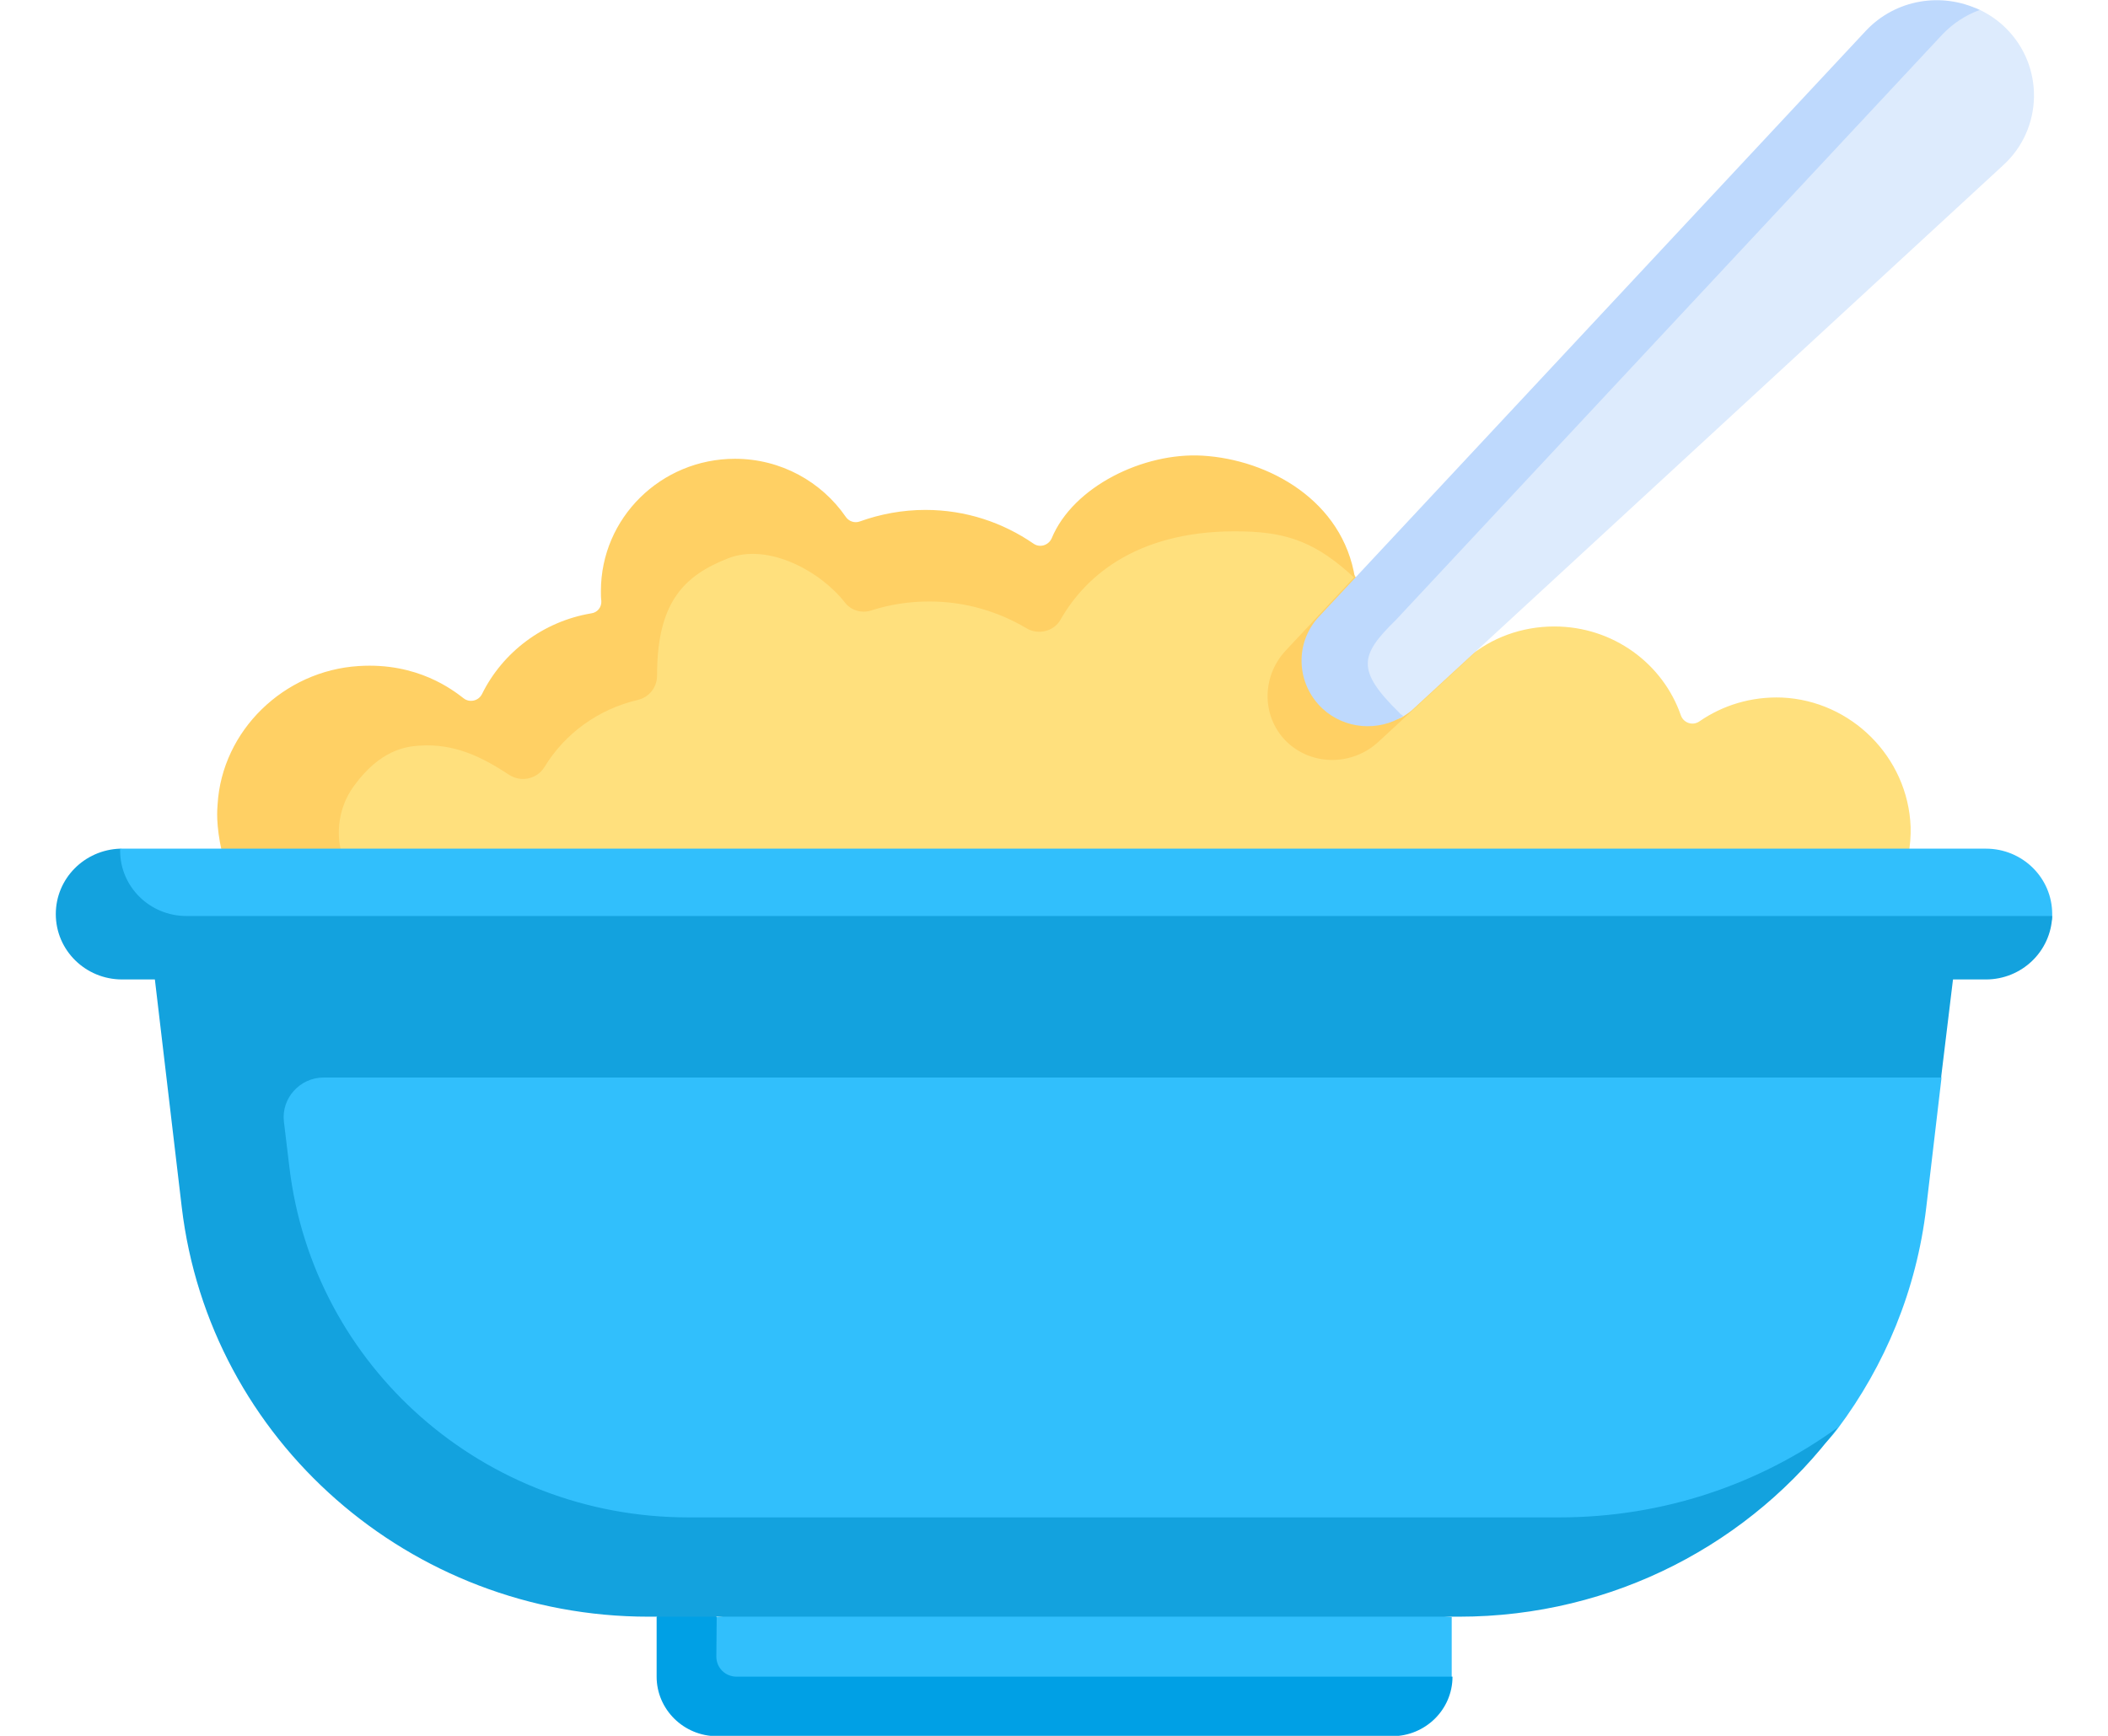 	<svg width="17" height="14" viewBox="0 0 23 20" fill="none" xmlns="http://www.w3.org/2000/svg">
<g clip-path="url(#clip0)">
																		<path d="M19.887 8.037C19.532 8.024 19.204 8.126 18.935 8.312C18.858 8.365 18.755 8.33 18.723 8.245C18.517 7.647 17.942 7.218 17.264 7.218C16.886 7.218 16.536 7.35 16.271 7.576C15.952 6.916 16.024 6.788 15.233 6.788C15.229 6.788 14.981 6.655 14.977 6.655C14.577 5.875 13.858 5.436 13.077 5.388C12.398 5.348 11.774 5.742 11.523 6.34C11.486 6.42 11.388 6.451 11.316 6.402C10.961 6.159 10.534 6.012 10.067 6.012C9.802 6.012 9.501 6.012 9.263 6.101C9.204 6.123 9.137 6.101 9.101 6.048C8.823 5.645 8.4 5.379 7.87 5.379C7.017 5.379 6.374 6.061 6.374 6.903C6.374 6.943 6.374 6.978 6.379 7.018C6.383 7.089 6.285 7.151 6.217 7.16C5.665 7.253 5.197 7.607 4.959 8.09C4.919 8.17 4.816 8.192 4.748 8.139C4.42 7.882 3.953 7.736 3.495 7.767C2.632 7.82 2.021 8.467 1.963 9.318C1.891 10.323 2.605 11.117 3.612 11.117C4.371 11.117 19.078 11.094 19.824 11.094C20.691 11.094 21.392 10.39 21.369 9.526C21.338 8.724 20.686 8.073 19.887 8.037Z" fill="#FFE07D"></path>
																		<path d="M13.211 5.25C12.533 5.21 11.72 5.605 11.473 6.203C11.437 6.283 11.338 6.314 11.266 6.265C10.912 6.021 10.485 5.875 10.018 5.875C9.753 5.875 9.496 5.924 9.263 6.008C9.204 6.03 9.137 6.008 9.101 5.955C8.823 5.552 8.355 5.286 7.825 5.286C6.972 5.286 6.28 5.968 6.28 6.81C6.28 6.85 6.28 6.885 6.285 6.925C6.289 6.996 6.24 7.058 6.168 7.067C5.615 7.16 5.148 7.514 4.91 7.997C4.87 8.077 4.766 8.099 4.699 8.046C4.578 7.953 4.169 7.63 3.49 7.674C2.628 7.727 1.914 8.418 1.864 9.269C1.86 9.322 1.842 9.499 1.914 9.818C1.914 9.823 3.059 11.112 3.603 11.112C3.724 11.112 4.209 11.112 4.932 11.112C3.958 11.081 3.216 10.775 3.284 9.792C3.284 9.792 3.171 9.411 3.441 9.047C3.737 8.644 4.029 8.6 4.191 8.591C4.596 8.564 4.914 8.724 5.224 8.928C5.359 9.016 5.543 8.977 5.629 8.839C5.862 8.454 6.249 8.17 6.707 8.064C6.837 8.033 6.927 7.918 6.927 7.785V7.78C6.927 6.938 7.237 6.633 7.745 6.433C8.207 6.252 8.809 6.58 9.092 6.943C9.164 7.036 9.29 7.071 9.402 7.031C9.609 6.965 9.833 6.93 10.062 6.93C10.476 6.93 10.858 7.045 11.185 7.24C11.32 7.319 11.5 7.275 11.576 7.138C11.877 6.611 12.502 6.092 13.688 6.123C14.2 6.136 14.532 6.256 14.968 6.664C14.829 5.769 13.975 5.295 13.211 5.25Z" fill="#FFD064"></path>
																		<path d="M15.157 6.504C15.152 6.504 14.981 6.655 14.973 6.655C14.973 6.65 14.973 6.646 14.968 6.642L14.168 7.497C13.881 7.807 13.894 8.281 14.195 8.56C14.487 8.826 14.941 8.821 15.238 8.547L16.378 7.492C16.338 7.519 16.302 7.55 16.262 7.581C15.952 6.912 15.947 6.504 15.157 6.504Z" fill="#FFD064"></path>
																		<path d="M16.082 18.631L11.527 18.175L7.614 18.631L7.196 19.087V19.389C7.196 19.548 7.331 19.681 7.493 19.681H14.923C15.305 19.681 16.082 19.694 16.082 19.318V18.631Z" fill="#31BFFC"></path>
																		<path d="M7.614 18.631L7.282 18.175L6.922 18.631V19.318C6.922 19.694 7.232 20.004 7.619 20.004H15.395C15.777 20.004 16.091 19.699 16.091 19.318H7.843C7.713 19.318 7.61 19.216 7.61 19.087L7.614 18.631Z" fill="#00A0E5"></path>
																		<path d="M13.67 18.037H8.221C4.488 18.037 2.763 16.664 2.147 13.912L1.783 10.829H2.34L11.401 10.368L21.45 10.824L21.724 12.424L21.549 13.912C21.437 14.865 21.073 15.733 20.529 16.46C19.537 17.785 15.875 18.17 13.67 18.037Z" fill="#31BFFC"></path>
																		<path d="M21.913 10.824L11.401 10.368L2.34 10.824H1.783H1.087L1.451 13.908C1.77 16.597 4.083 18.627 6.828 18.627H16.167C17.946 18.627 19.541 17.776 20.529 16.447C19.626 17.102 18.517 17.483 17.322 17.483H7.286C4.937 17.483 2.965 15.751 2.691 13.447L2.628 12.924C2.596 12.654 2.812 12.415 3.086 12.415H21.72L21.913 10.824Z" fill="#13A2DE"></path>
																		<path d="M22.236 10.829H0.764C0.521 10.829 0.472 10.563 0.463 10.532C0.463 10.532 0.404 10.124 0.741 9.778C0.746 9.774 0.755 9.778 0.764 9.778H22.236C22.659 9.778 23 10.115 23 10.532C23 10.54 23 10.545 23 10.554C22.986 10.961 22.25 10.829 22.236 10.829Z" fill="#31BFFC"></path>
																		<path d="M22.977 10.554H1.505C1.083 10.554 0.741 10.217 0.741 9.801C0.741 9.792 0.741 9.787 0.741 9.778C0.328 9.792 0 10.124 0 10.532C0 10.948 0.341 11.285 0.764 11.285H22.236C22.65 11.285 22.986 10.961 23 10.554C22.991 10.554 22.986 10.554 22.977 10.554Z" fill="#13A2DE"></path>
																		<path d="M14.91 7.913C14.874 7.864 14.546 7.59 14.829 7.284L21.136 0.536C21.19 0.461 21.738 -0.093 22.169 0.115C22.277 0.168 22.376 0.235 22.465 0.323C22.91 0.762 22.897 1.484 22.434 1.905L15.642 8.166C15.606 8.201 15.565 8.228 15.525 8.254C15.238 8.432 14.91 7.913 14.91 7.913Z" fill="#DDEBFD"></path>
																		<path d="M15.476 8.21C14.981 7.723 15.022 7.55 15.435 7.147L21.733 0.399C21.859 0.266 22.007 0.173 22.164 0.115C21.733 -0.093 21.199 -0.013 20.853 0.355L14.555 7.102C14.267 7.408 14.29 7.882 14.595 8.166C14.851 8.401 15.233 8.432 15.525 8.25C15.507 8.237 15.489 8.228 15.476 8.21Z" fill="#BED9FD"></path>
																	</g>
																	<defs>
																		<clipPath id="clip0">
																			<rect width="23" height="20" fill="white"></rect>
																		</clipPath>
																	</defs>
																</svg>